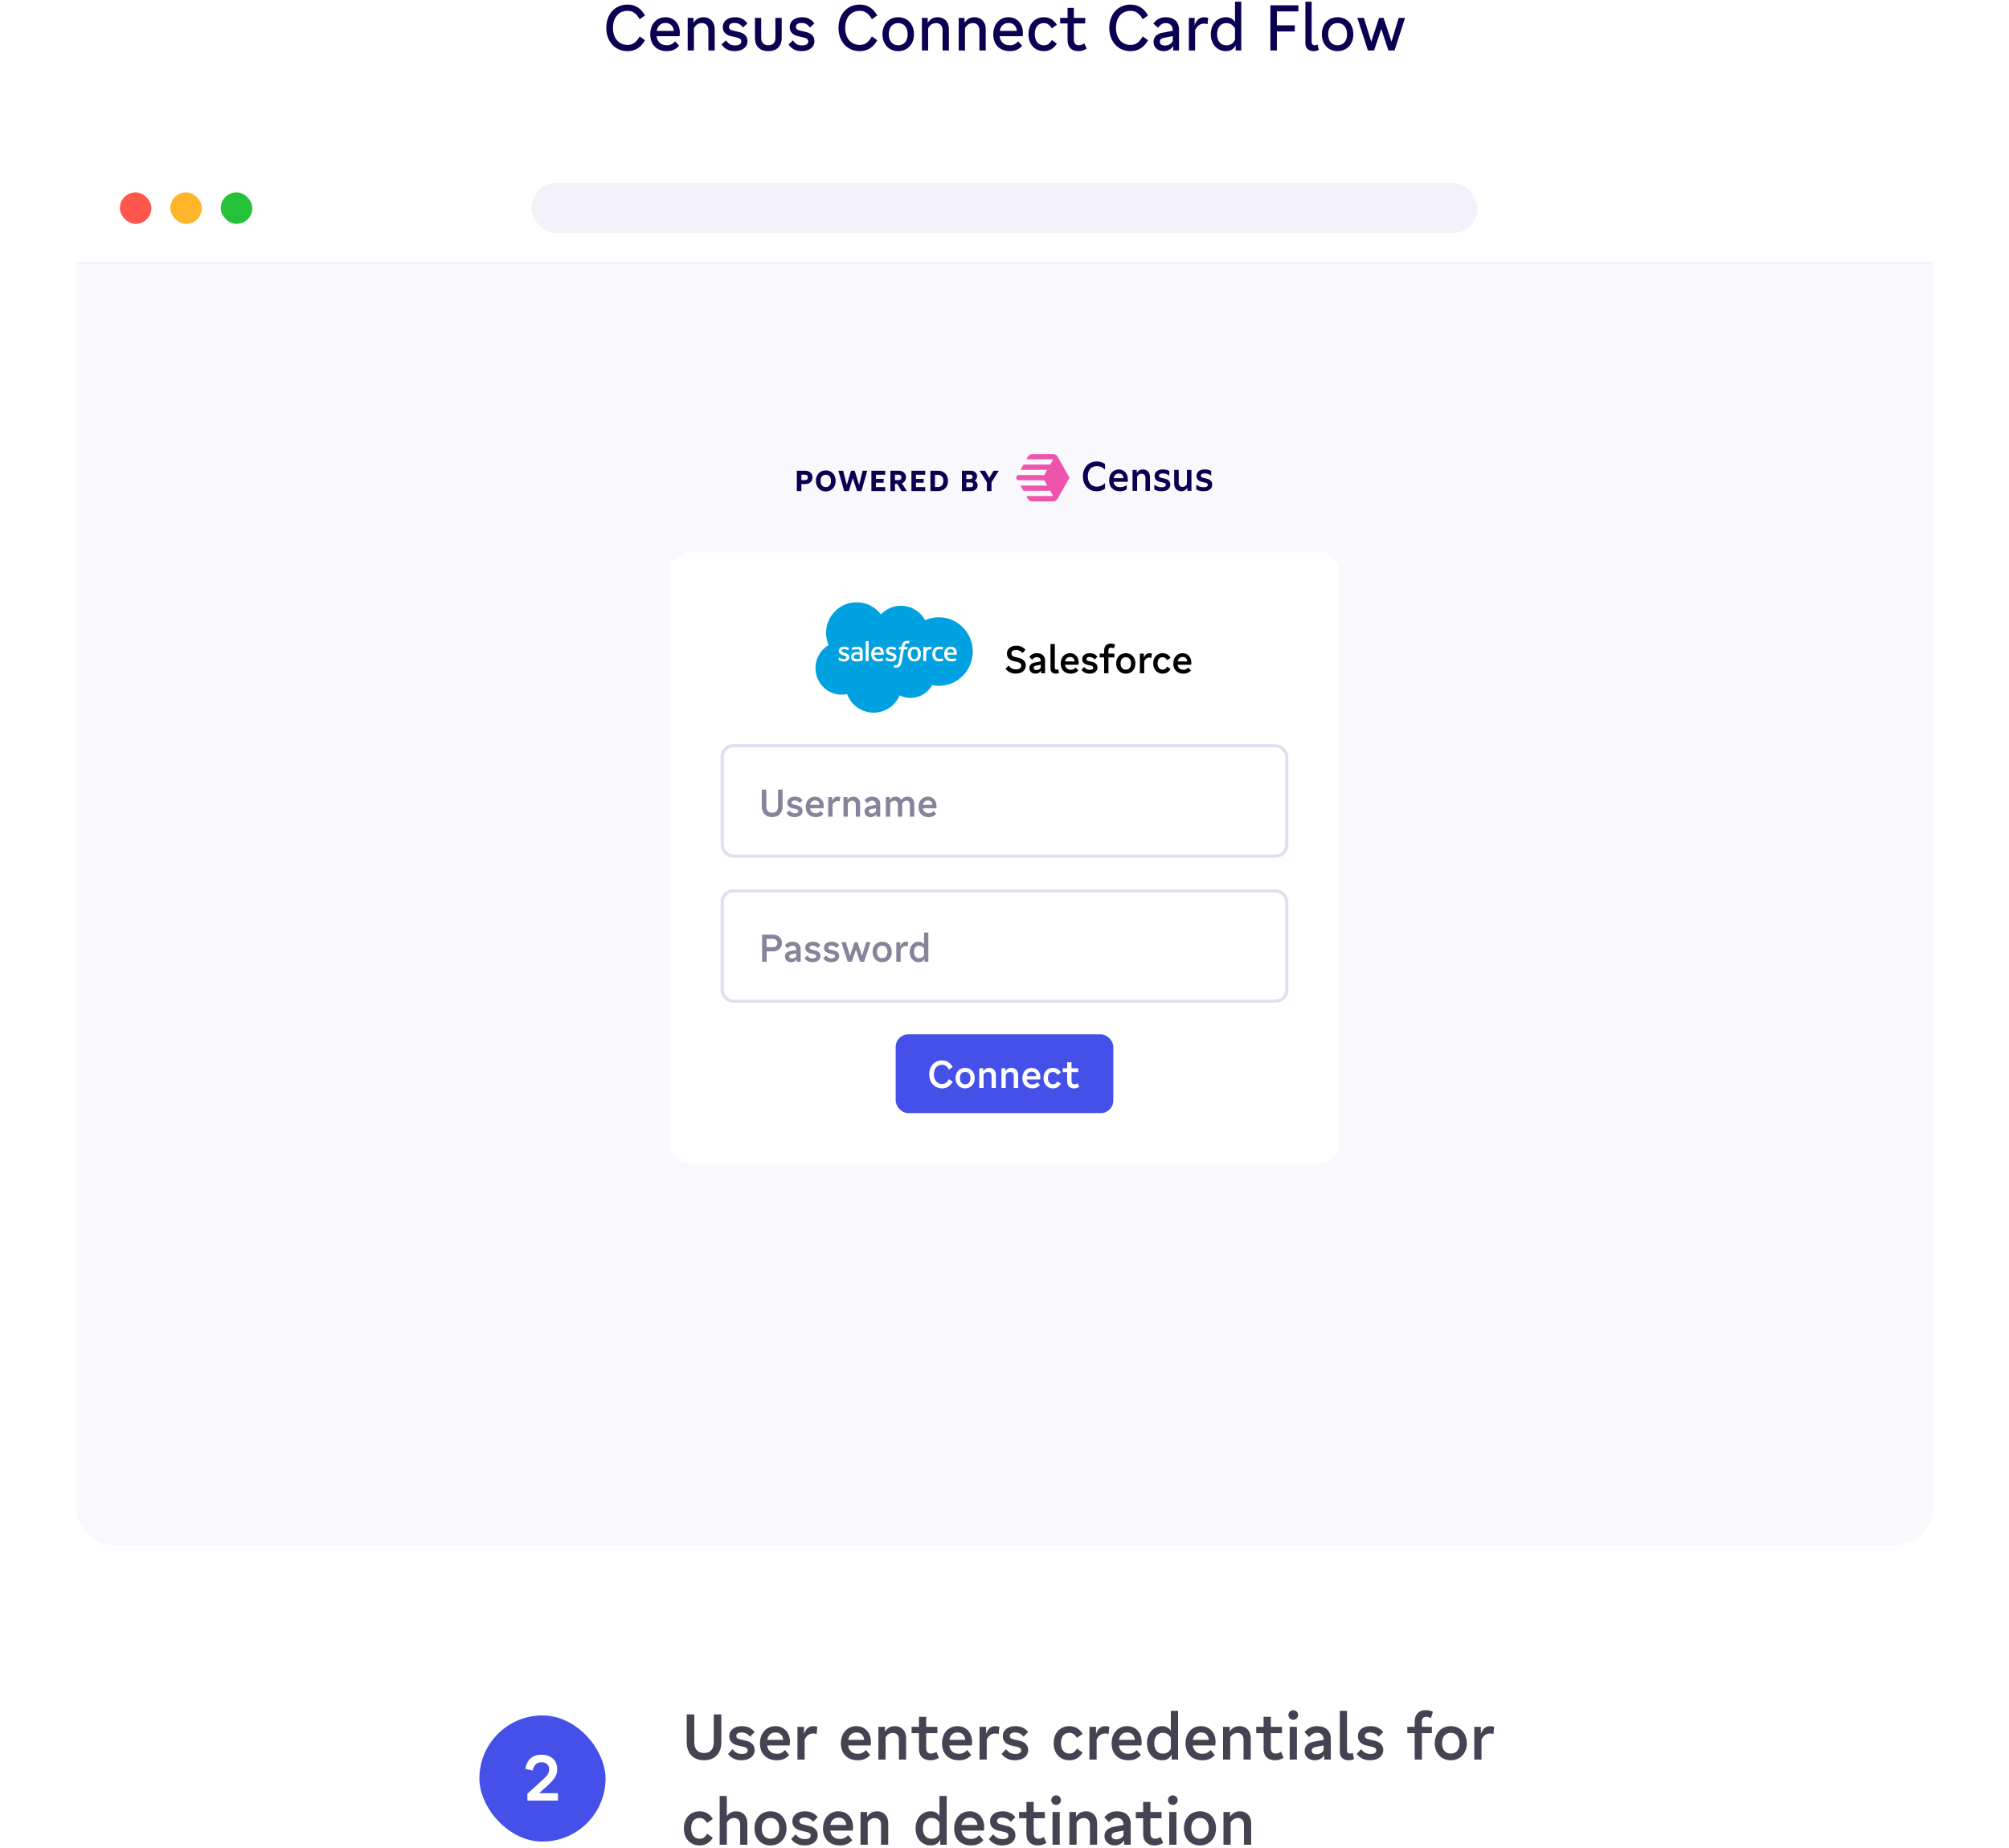 <svg width="637" height="586" viewBox="0 0 637 586" fill="none" xmlns="http://www.w3.org/2000/svg">
<path d="M198.958 16.22C194.998 16.22 192.238 13.18 192.238 8.82C192.238 4.5 194.998 1.46 198.958 1.46C201.378 1.46 203.218 2.58 204.518 4.9L202.838 6.1C201.718 4.18 200.598 3.44 198.958 3.44C196.178 3.44 194.358 5.56 194.358 8.82C194.358 12.1 196.178 14.24 198.958 14.24C200.598 14.24 201.698 13.5 202.838 11.56L204.518 12.76C203.218 15.08 201.378 16.22 198.958 16.22ZM211.457 16.22C208.197 16.22 206.177 14.16 206.177 10.88C206.177 7.68 208.157 5.46 210.997 5.46C213.677 5.46 215.557 7.5 215.557 10.4C215.557 10.84 215.517 11.2 215.457 11.48H208.177C208.417 13.32 209.577 14.36 211.437 14.36C212.497 14.36 213.257 14 214.077 13.1L215.337 14.52C214.237 15.72 213.037 16.22 211.457 16.22ZM208.217 9.8H213.657C213.477 8.22 212.517 7.28 211.037 7.28C209.537 7.28 208.517 8.22 208.217 9.8ZM224.61 9.58C224.61 8.18 223.81 7.32 222.53 7.32C221.45 7.32 220.53 7.94 220.03 8.96V16H218.05V5.68H219.89V7.26C220.57 6.1 221.65 5.46 223.05 5.46C225.19 5.46 226.61 6.96 226.61 9.22V16H224.61V9.58ZM232.909 16.22C231.109 16.22 229.789 15.54 228.789 14.1L230.189 12.8C231.009 13.98 231.789 14.4 233.049 14.4C234.309 14.4 235.049 13.96 235.049 13.14C235.049 12.52 234.609 12.12 233.729 11.92L231.669 11.44C230.069 11.06 229.169 10.04 229.169 8.6C229.169 6.7 230.729 5.46 233.109 5.46C234.789 5.46 235.989 6.08 236.989 7.42L235.589 8.72C234.789 7.68 234.009 7.28 232.909 7.28C231.789 7.28 231.129 7.74 231.129 8.52C231.129 9.1 231.509 9.48 232.309 9.68L234.369 10.16C236.069 10.56 237.009 11.56 237.009 13.04C237.009 14.96 235.389 16.22 232.909 16.22ZM243.615 16.22C240.935 16.22 239.375 14.68 239.375 12V5.68H241.355V12.1C241.355 13.48 242.255 14.36 243.615 14.36C245.015 14.36 245.855 13.5 245.855 12.1V5.68H247.855V12C247.855 14.66 246.295 16.22 243.615 16.22ZM254.14 16.22C252.34 16.22 251.02 15.54 250.02 14.1L251.42 12.8C252.24 13.98 253.02 14.4 254.28 14.4C255.54 14.4 256.28 13.96 256.28 13.14C256.28 12.52 255.84 12.12 254.96 11.92L252.9 11.44C251.3 11.06 250.4 10.04 250.4 8.6C250.4 6.7 251.96 5.46 254.34 5.46C256.02 5.46 257.22 6.08 258.22 7.42L256.82 8.72C256.02 7.68 255.24 7.28 254.14 7.28C253.02 7.28 252.36 7.74 252.36 8.52C252.36 9.1 252.74 9.48 253.54 9.68L255.6 10.16C257.3 10.56 258.24 11.56 258.24 13.04C258.24 14.96 256.62 16.22 254.14 16.22ZM272.59 16.22C268.63 16.22 265.87 13.18 265.87 8.82C265.87 4.5 268.63 1.46 272.59 1.46C275.01 1.46 276.85 2.58 278.15 4.9L276.47 6.1C275.35 4.18 274.23 3.44 272.59 3.44C269.81 3.44 267.99 5.56 267.99 8.82C267.99 12.1 269.81 14.24 272.59 14.24C274.23 14.24 275.33 13.5 276.47 11.56L278.15 12.76C276.85 15.08 275.01 16.22 272.59 16.22ZM284.79 16.22C281.85 16.22 279.81 14.02 279.81 10.86C279.81 7.66 281.85 5.46 284.79 5.46C287.75 5.46 289.79 7.66 289.79 10.86C289.79 14.02 287.73 16.22 284.79 16.22ZM281.81 10.86C281.81 13.02 282.97 14.36 284.79 14.36C286.63 14.36 287.79 13.02 287.79 10.86C287.79 8.68 286.63 7.32 284.79 7.32C282.97 7.32 281.81 8.68 281.81 10.86ZM298.868 9.58C298.868 8.18 298.068 7.32 296.788 7.32C295.708 7.32 294.788 7.94 294.288 8.96V16H292.308V5.68H294.148V7.26C294.828 6.1 295.908 5.46 297.308 5.46C299.448 5.46 300.868 6.96 300.868 9.22V16H298.868V9.58ZM310.547 9.58C310.547 8.18 309.747 7.32 308.467 7.32C307.387 7.32 306.467 7.94 305.967 8.96V16H303.987V5.68H305.827V7.26C306.507 6.1 307.587 5.46 308.987 5.46C311.127 5.46 312.547 6.96 312.547 9.22V16H310.547V9.58ZM320.227 16.22C316.967 16.22 314.947 14.16 314.947 10.88C314.947 7.68 316.927 5.46 319.767 5.46C322.447 5.46 324.327 7.5 324.327 10.4C324.327 10.84 324.287 11.2 324.227 11.48H316.947C317.187 13.32 318.347 14.36 320.207 14.36C321.267 14.36 322.027 14 322.847 13.1L324.107 14.52C323.007 15.72 321.807 16.22 320.227 16.22ZM316.987 9.8H322.427C322.247 8.22 321.287 7.28 319.807 7.28C318.307 7.28 317.287 8.22 316.987 9.8ZM330.979 16.22C328.079 16.22 326.099 14.04 326.099 10.84C326.099 7.64 328.079 5.46 330.979 5.46C332.739 5.46 334.079 6.24 335.099 7.86L333.499 9C332.759 7.8 332.019 7.32 330.979 7.32C329.179 7.32 328.099 8.64 328.099 10.84C328.099 13.02 329.199 14.36 330.999 14.36C332.059 14.36 332.779 13.9 333.499 12.7L335.099 13.82C334.099 15.44 332.739 16.22 330.979 16.22ZM341.905 16.22C339.785 16.22 338.505 14.94 338.505 12.84V7.44H336.145V5.68H338.505V2.5H340.485V5.68H344.085V7.44H340.485V12.62C340.485 13.72 341.045 14.36 342.045 14.36C342.605 14.36 343.185 14.16 343.785 13.74L344.565 15.4C343.765 15.96 342.885 16.22 341.905 16.22ZM358.45 16.22C354.49 16.22 351.73 13.18 351.73 8.82C351.73 4.5 354.49 1.46 358.45 1.46C360.87 1.46 362.71 2.58 364.01 4.9L362.33 6.1C361.21 4.18 360.09 3.44 358.45 3.44C355.67 3.44 353.85 5.56 353.85 8.82C353.85 12.1 355.67 14.24 358.45 14.24C360.09 14.24 361.19 13.5 362.33 11.56L364.01 12.76C362.71 15.08 360.87 16.22 358.45 16.22ZM371.99 14.56C371.39 15.62 370.31 16.22 368.97 16.22C367.07 16.22 365.75 15 365.75 13.28C365.75 11.78 366.75 10.74 368.51 10.4L371.85 9.76V9.6C371.85 8.18 371.01 7.32 369.63 7.32C368.67 7.32 367.93 7.76 367.15 8.8L365.71 7.46C366.79 6.06 367.97 5.46 369.61 5.46C372.25 5.46 373.83 6.94 373.83 9.38V16H371.99V14.56ZM367.75 13.24C367.75 14.02 368.33 14.44 369.39 14.44C370.49 14.44 371.41 13.9 371.85 13V11.46L369.15 11.98C368.19 12.16 367.75 12.56 367.75 13.24ZM376.956 16V5.68H378.776V7.92C379.416 6.24 380.416 5.46 381.836 5.46C382.256 5.46 382.696 5.54 383.096 5.68L382.876 7.66C382.496 7.54 382.136 7.48 381.776 7.48C380.556 7.48 379.536 8.22 378.936 9.6V16H376.956ZM388.732 16.22C385.912 16.22 383.912 13.98 383.912 10.86C383.912 7.72 385.932 5.46 388.712 5.46C390.012 5.46 390.952 5.96 391.592 7.02V0.54H393.572V16H391.792V14.4C391.152 15.62 390.132 16.22 388.732 16.22ZM385.912 10.86C385.912 13.04 387.052 14.38 388.852 14.38C390.072 14.38 391.032 13.76 391.592 12.62V9.04C391.012 7.94 390.052 7.32 388.832 7.32C387.052 7.32 385.912 8.7 385.912 10.86ZM402.805 16V1.68H411.685V3.62H404.865V8.04H410.545V9.98H404.865V16H402.805ZM418.147 15.84C417.647 16.08 417.087 16.22 416.527 16.22C414.947 16.22 413.907 15.26 413.907 13.76V0.54H415.887V13.34C415.887 14 416.247 14.36 416.867 14.36C417.167 14.36 417.447 14.28 417.747 14.1L418.147 15.84ZM424.107 16.22C421.167 16.22 419.127 14.02 419.127 10.86C419.127 7.66 421.167 5.46 424.107 5.46C427.067 5.46 429.107 7.66 429.107 10.86C429.107 14.02 427.047 16.22 424.107 16.22ZM421.127 10.86C421.127 13.02 422.287 14.36 424.107 14.36C425.947 14.36 427.107 13.02 427.107 10.86C427.107 8.68 425.947 7.32 424.107 7.32C422.287 7.32 421.127 8.68 421.127 10.86ZM433.724 16L430.384 5.68H432.444L434.784 13.2L437.264 5.68H438.684L441.204 13.22L443.484 5.68H445.504L442.164 16H440.224L437.964 9.18L435.684 16H433.724Z" fill="#090051"/>
<rect x="152" y="544" width="40" height="40" rx="20" fill="#4450E7"/>
<path d="M167.22 571V568.84L172.16 564.34C173.62 563 174.12 562.14 174.12 561.1C174.12 559.72 173.2 558.84 171.7 558.84C170.2 558.84 169.28 559.7 168.88 561.48L166.56 560.94C167.08 558.02 168.82 556.46 171.66 556.46C174.72 556.46 176.68 558.24 176.68 561.02C176.68 562.78 175.92 564.14 173.66 566.2L170.94 568.66H176.92V571H167.22Z" fill="white"/>
<path d="M223.24 558.22C219.82 558.22 217.74 556.02 217.74 552.46V543.68H220.14V552.46C220.14 554.68 221.24 555.92 223.24 555.92C225.22 555.92 226.32 554.68 226.32 552.46V543.68H228.72V552.46C228.72 556.02 226.64 558.22 223.24 558.22ZM235.079 558.22C233.299 558.22 231.919 557.58 230.839 556.2L232.279 554.7C233.119 555.8 233.999 556.22 235.219 556.22C236.399 556.22 237.059 555.82 237.059 555.08C237.059 554.52 236.679 554.16 235.879 553.98L233.879 553.52C232.179 553.12 231.239 552.08 231.239 550.6C231.239 548.64 232.819 547.4 235.259 547.4C236.959 547.4 238.239 547.98 239.279 549.24L237.819 550.74C237.039 549.8 236.199 549.4 235.099 549.4C234.059 549.4 233.459 549.8 233.459 550.5C233.459 551.04 233.819 551.38 234.539 551.54L236.519 552.02C238.299 552.42 239.279 553.44 239.279 554.96C239.279 556.94 237.619 558.22 235.079 558.22ZM246.321 558.22C243.021 558.22 240.961 556.14 240.961 552.86C240.961 549.62 242.981 547.4 245.861 547.4C248.601 547.4 250.481 549.46 250.481 552.4C250.481 552.86 250.441 553.22 250.381 553.52H243.261C243.501 555.24 244.581 556.18 246.321 556.18C247.341 556.18 248.101 555.84 248.921 554.96L250.241 556.56C249.141 557.74 247.921 558.22 246.321 558.22ZM243.281 551.74H248.341C248.181 550.24 247.301 549.4 245.901 549.4C244.481 549.4 243.561 550.24 243.281 551.74ZM252.853 558V547.62H254.933V549.84C255.573 548.16 256.493 547.4 257.893 547.4C258.313 547.4 258.753 547.46 259.153 547.6L258.913 549.9C258.533 549.78 258.173 549.72 257.813 549.72C256.653 549.72 255.713 550.4 255.133 551.66V558H252.853ZM271.985 558.22C268.685 558.22 266.625 556.14 266.625 552.86C266.625 549.62 268.645 547.4 271.525 547.4C274.265 547.4 276.145 549.46 276.145 552.4C276.145 552.86 276.105 553.22 276.045 553.52H268.925C269.165 555.24 270.245 556.18 271.985 556.18C273.005 556.18 273.765 555.84 274.585 554.96L275.905 556.56C274.805 557.74 273.585 558.22 271.985 558.22ZM268.945 551.74H274.005C273.845 550.24 272.965 549.4 271.565 549.4C270.145 549.4 269.225 550.24 268.945 551.74ZM285.017 551.62C285.017 550.32 284.277 549.54 283.077 549.54C282.117 549.54 281.257 550.08 280.797 550.98V558H278.517V547.62H280.617V549.14C281.297 548.02 282.397 547.4 283.757 547.4C285.877 547.4 287.297 548.9 287.297 551.18V558H285.017V551.62ZM294.995 558.22C292.735 558.22 291.375 556.88 291.375 554.68V549.62H289.035V547.62H291.375V544.44H293.675V547.62H297.215V549.62H293.675V554.42C293.675 555.5 294.215 556.1 295.195 556.1C295.735 556.1 296.315 555.92 296.895 555.52L297.715 557.42C296.895 557.96 295.975 558.22 294.995 558.22ZM304.055 558.22C300.755 558.22 298.695 556.14 298.695 552.86C298.695 549.62 300.715 547.4 303.595 547.4C306.335 547.4 308.215 549.46 308.215 552.4C308.215 552.86 308.175 553.22 308.115 553.52H300.995C301.235 555.24 302.315 556.18 304.055 556.18C305.075 556.18 305.835 555.84 306.655 554.96L307.975 556.56C306.875 557.74 305.655 558.22 304.055 558.22ZM301.015 551.74H306.075C305.915 550.24 305.035 549.4 303.635 549.4C302.215 549.4 301.295 550.24 301.015 551.74ZM310.587 558V547.62H312.667V549.84C313.307 548.16 314.227 547.4 315.627 547.4C316.047 547.4 316.487 547.46 316.887 547.6L316.647 549.9C316.267 549.78 315.907 549.72 315.547 549.72C314.387 549.72 313.447 550.4 312.867 551.66V558H310.587ZM321.798 558.22C320.018 558.22 318.638 557.58 317.558 556.2L318.998 554.7C319.838 555.8 320.718 556.22 321.938 556.22C323.118 556.22 323.778 555.82 323.778 555.08C323.778 554.52 323.398 554.16 322.598 553.98L320.598 553.52C318.898 553.12 317.958 552.08 317.958 550.6C317.958 548.64 319.538 547.4 321.978 547.4C323.678 547.4 324.958 547.98 325.998 549.24L324.538 550.74C323.758 549.8 322.918 549.4 321.818 549.4C320.778 549.4 320.178 549.8 320.178 550.5C320.178 551.04 320.538 551.38 321.258 551.54L323.238 552.02C325.018 552.42 325.998 553.44 325.998 554.96C325.998 556.94 324.338 558.22 321.798 558.22ZM339.066 558.22C336.106 558.22 334.086 556.04 334.086 552.8C334.086 549.58 336.106 547.4 339.066 547.4C340.866 547.4 342.246 548.18 343.266 549.84L341.446 551.12C340.746 549.96 340.046 549.52 339.066 549.52C337.366 549.52 336.406 550.72 336.406 552.8C336.406 554.88 337.386 556.1 339.086 556.1C340.066 556.1 340.746 555.68 341.466 554.5L343.266 555.78C342.246 557.44 340.866 558.22 339.066 558.22ZM345.431 558V547.62H347.511V549.84C348.151 548.16 349.071 547.4 350.471 547.4C350.891 547.4 351.331 547.46 351.731 547.6L351.491 549.9C351.111 549.78 350.751 549.72 350.391 549.72C349.231 549.72 348.291 550.4 347.711 551.66V558H345.431ZM357.825 558.22C354.525 558.22 352.465 556.14 352.465 552.86C352.465 549.62 354.485 547.4 357.365 547.4C360.105 547.4 361.985 549.46 361.985 552.4C361.985 552.86 361.945 553.22 361.885 553.52H354.765C355.005 555.24 356.085 556.18 357.825 556.18C358.845 556.18 359.605 555.84 360.425 554.96L361.745 556.56C360.645 557.74 359.425 558.22 357.825 558.22ZM354.785 551.74H359.845C359.685 550.24 358.805 549.4 357.405 549.4C355.985 549.4 355.065 550.24 354.785 551.74ZM368.476 558.22C365.636 558.22 363.676 556 363.676 552.84C363.676 549.64 365.656 547.4 368.436 547.4C369.676 547.4 370.596 547.86 371.236 548.86V542.54H373.536V558H371.496V556.44C370.856 557.64 369.876 558.22 368.476 558.22ZM365.976 552.82C365.976 554.88 367.016 556.12 368.716 556.12C369.836 556.12 370.716 555.56 371.236 554.56V551.04C370.696 550.04 369.796 549.5 368.696 549.5C367.016 549.5 365.976 550.78 365.976 552.82ZM381.263 558.22C377.963 558.22 375.903 556.14 375.903 552.86C375.903 549.62 377.923 547.4 380.803 547.4C383.543 547.4 385.423 549.46 385.423 552.4C385.423 552.86 385.383 553.22 385.323 553.52H378.203C378.443 555.24 379.523 556.18 381.263 556.18C382.283 556.18 383.043 555.84 383.863 554.96L385.183 556.56C384.083 557.74 382.863 558.22 381.263 558.22ZM378.223 551.74H383.283C383.123 550.24 382.243 549.4 380.843 549.4C379.423 549.4 378.503 550.24 378.223 551.74ZM394.294 551.62C394.294 550.32 393.554 549.54 392.354 549.54C391.394 549.54 390.534 550.08 390.074 550.98V558H387.794V547.62H389.894V549.14C390.574 548.02 391.674 547.4 393.034 547.4C395.154 547.4 396.574 548.9 396.574 551.18V558H394.294V551.62ZM404.273 558.22C402.013 558.22 400.653 556.88 400.653 554.68V549.62H398.313V547.62H400.653V544.44H402.953V547.62H406.493V549.62H402.953V554.42C402.953 555.5 403.493 556.1 404.473 556.1C405.013 556.1 405.593 555.92 406.173 555.52L406.993 557.42C406.173 557.96 405.253 558.22 404.273 558.22ZM408.927 558V547.62H411.207V558H408.927ZM408.527 543.86C408.527 543.02 409.187 542.34 410.067 542.34C410.907 542.34 411.587 543.02 411.587 543.86C411.587 544.72 410.907 545.38 410.067 545.38C409.187 545.38 408.527 544.72 408.527 543.86ZM419.878 556.56C419.298 557.62 418.238 558.22 416.898 558.22C414.998 558.22 413.658 557 413.658 555.26C413.658 553.74 414.678 552.7 416.458 552.34L419.678 551.74V551.6C419.678 550.28 418.898 549.5 417.578 549.5C416.658 549.5 415.918 549.9 415.078 550.86L413.618 549.3C414.758 547.96 415.978 547.4 417.618 547.4C420.358 547.4 421.958 548.88 421.958 551.38V558H419.878V556.56ZM415.918 555.18C415.918 555.9 416.458 556.3 417.438 556.3C418.438 556.3 419.258 555.84 419.678 555.04V553.52L417.218 554C416.338 554.16 415.918 554.54 415.918 555.18ZM429.323 557.84C428.803 558.1 428.223 558.22 427.623 558.22C425.923 558.22 424.823 557.22 424.823 555.62V542.54H427.103V555.1C427.103 555.76 427.443 556.1 428.063 556.1C428.343 556.1 428.603 556.02 428.903 555.86L429.323 557.84ZM434.395 558.22C432.615 558.22 431.235 557.58 430.155 556.2L431.595 554.7C432.435 555.8 433.315 556.22 434.535 556.22C435.715 556.22 436.375 555.82 436.375 555.08C436.375 554.52 435.995 554.16 435.195 553.98L433.195 553.52C431.495 553.12 430.555 552.08 430.555 550.6C430.555 548.64 432.135 547.4 434.575 547.4C436.275 547.4 437.555 547.98 438.595 549.24L437.135 550.74C436.355 549.8 435.515 549.4 434.415 549.4C433.375 549.4 432.775 549.8 432.775 550.5C432.775 551.04 433.135 551.38 433.855 551.54L435.835 552.02C437.615 552.42 438.595 553.44 438.595 554.96C438.595 556.94 436.935 558.22 434.395 558.22ZM448.564 545.98C448.564 543.68 449.864 542.32 452.064 542.32C452.904 542.32 453.684 542.5 454.344 542.86L453.704 544.88C453.224 544.58 452.764 544.44 452.264 544.44C451.324 544.44 450.824 544.98 450.824 546.02V547.62H454.004V549.62H450.844V558H448.564V549.62H446.224V547.62H448.564V545.98ZM460.006 558.22C457.006 558.22 454.926 556 454.926 552.82C454.926 549.62 457.006 547.4 460.006 547.4C463.006 547.4 465.086 549.62 465.086 552.82C465.086 556 462.986 558.22 460.006 558.22ZM457.246 552.82C457.246 554.86 458.286 556.1 460.006 556.1C461.726 556.1 462.786 554.86 462.786 552.82C462.786 550.76 461.726 549.52 460.006 549.52C458.286 549.52 457.246 550.76 457.246 552.82ZM467.462 558V547.62H469.542V549.84C470.182 548.16 471.102 547.4 472.502 547.4C472.922 547.4 473.362 547.46 473.762 547.6L473.522 549.9C473.142 549.78 472.782 549.72 472.422 549.72C471.262 549.72 470.322 550.4 469.742 551.66V558H467.462ZM221.82 585.22C218.86 585.22 216.84 583.04 216.84 579.8C216.84 576.58 218.86 574.4 221.82 574.4C223.62 574.4 225 575.18 226.02 576.84L224.2 578.12C223.5 576.96 222.8 576.52 221.82 576.52C220.12 576.52 219.16 577.72 219.16 579.8C219.16 581.88 220.14 583.1 221.84 583.1C222.82 583.1 223.5 582.68 224.22 581.5L226.02 582.78C225 584.44 223.62 585.22 221.82 585.22ZM234.685 578.62C234.685 577.32 233.945 576.54 232.745 576.54C231.765 576.54 230.905 577.1 230.465 578V585H228.185V569.54H230.465V575.88C231.145 574.92 232.185 574.4 233.425 574.4C235.565 574.4 236.965 575.9 236.965 578.18V585H234.685V578.62ZM244.303 585.22C241.303 585.22 239.223 583 239.223 579.82C239.223 576.62 241.303 574.4 244.303 574.4C247.303 574.4 249.383 576.62 249.383 579.82C249.383 583 247.283 585.22 244.303 585.22ZM241.543 579.82C241.543 581.86 242.583 583.1 244.303 583.1C246.023 583.1 247.083 581.86 247.083 579.82C247.083 577.76 246.023 576.52 244.303 576.52C242.583 576.52 241.543 577.76 241.543 579.82ZM255.079 585.22C253.299 585.22 251.919 584.58 250.839 583.2L252.279 581.7C253.119 582.8 253.999 583.22 255.219 583.22C256.399 583.22 257.059 582.82 257.059 582.08C257.059 581.52 256.679 581.16 255.879 580.98L253.879 580.52C252.179 580.12 251.239 579.08 251.239 577.6C251.239 575.64 252.819 574.4 255.259 574.4C256.959 574.4 258.239 574.98 259.279 576.24L257.819 577.74C257.039 576.8 256.199 576.4 255.099 576.4C254.059 576.4 253.459 576.8 253.459 577.5C253.459 578.04 253.819 578.38 254.539 578.54L256.519 579.02C258.299 579.42 259.279 580.44 259.279 581.96C259.279 583.94 257.619 585.22 255.079 585.22ZM266.321 585.22C263.021 585.22 260.961 583.14 260.961 579.86C260.961 576.62 262.981 574.4 265.861 574.4C268.601 574.4 270.481 576.46 270.481 579.4C270.481 579.86 270.441 580.22 270.381 580.52H263.261C263.501 582.24 264.581 583.18 266.321 583.18C267.341 583.18 268.101 582.84 268.921 581.96L270.241 583.56C269.141 584.74 267.921 585.22 266.321 585.22ZM263.281 578.74H268.341C268.181 577.24 267.301 576.4 265.901 576.4C264.481 576.4 263.561 577.24 263.281 578.74ZM279.353 578.62C279.353 577.32 278.613 576.54 277.413 576.54C276.452 576.54 275.593 577.08 275.133 577.98V585H272.853V574.62H274.953V576.14C275.633 575.02 276.733 574.4 278.093 574.4C280.213 574.4 281.633 575.9 281.633 578.18V585H279.353V578.62ZM295.117 585.22C292.277 585.22 290.317 583 290.317 579.84C290.317 576.64 292.297 574.4 295.077 574.4C296.317 574.4 297.237 574.86 297.877 575.86V569.54H300.177V585H298.137V583.44C297.497 584.64 296.517 585.22 295.117 585.22ZM292.617 579.82C292.617 581.88 293.657 583.12 295.357 583.12C296.477 583.12 297.357 582.56 297.877 581.56V578.04C297.337 577.04 296.437 576.5 295.337 576.5C293.657 576.5 292.617 577.78 292.617 579.82ZM307.903 585.22C304.603 585.22 302.543 583.14 302.543 579.86C302.543 576.62 304.563 574.4 307.443 574.4C310.183 574.4 312.063 576.46 312.063 579.4C312.063 579.86 312.023 580.22 311.963 580.52H304.843C305.083 582.24 306.163 583.18 307.903 583.18C308.923 583.18 309.683 582.84 310.503 581.96L311.823 583.56C310.723 584.74 309.503 585.22 307.903 585.22ZM304.863 578.74H309.923C309.763 577.24 308.883 576.4 307.483 576.4C306.063 576.4 305.143 577.24 304.863 578.74ZM317.755 585.22C315.975 585.22 314.595 584.58 313.515 583.2L314.955 581.7C315.795 582.8 316.675 583.22 317.895 583.22C319.075 583.22 319.735 582.82 319.735 582.08C319.735 581.52 319.355 581.16 318.555 580.98L316.555 580.52C314.855 580.12 313.915 579.08 313.915 577.6C313.915 575.64 315.495 574.4 317.935 574.4C319.635 574.4 320.915 574.98 321.955 576.24L320.495 577.74C319.715 576.8 318.875 576.4 317.775 576.4C316.735 576.4 316.135 576.8 316.135 577.5C316.135 578.04 316.495 578.38 317.215 578.54L319.195 579.02C320.975 579.42 321.955 580.44 321.955 581.96C321.955 583.94 320.295 585.22 317.755 585.22ZM329.077 585.22C326.817 585.22 325.457 583.88 325.457 581.68V576.62H323.117V574.62H325.457V571.44H327.757V574.62H331.297V576.62H327.757V581.42C327.757 582.5 328.297 583.1 329.277 583.1C329.817 583.1 330.397 582.92 330.977 582.52L331.797 584.42C330.977 584.96 330.057 585.22 329.077 585.22ZM333.731 585V574.62H336.011V585H333.731ZM333.331 570.86C333.331 570.02 333.991 569.34 334.871 569.34C335.711 569.34 336.391 570.02 336.391 570.86C336.391 571.72 335.711 572.38 334.871 572.38C333.991 572.38 333.331 571.72 333.331 570.86ZM345.583 578.62C345.583 577.32 344.843 576.54 343.643 576.54C342.683 576.54 341.823 577.08 341.363 577.98V585H339.083V574.62H341.183V576.14C341.863 575.02 342.963 574.4 344.323 574.4C346.443 574.4 347.863 575.9 347.863 578.18V585H345.583V578.62ZM356.421 583.56C355.841 584.62 354.781 585.22 353.441 585.22C351.541 585.22 350.201 584 350.201 582.26C350.201 580.74 351.221 579.7 353.001 579.34L356.221 578.74V578.6C356.221 577.28 355.441 576.5 354.121 576.5C353.201 576.5 352.461 576.9 351.621 577.86L350.161 576.3C351.301 574.96 352.521 574.4 354.161 574.4C356.901 574.4 358.501 575.88 358.501 578.38V585H356.421V583.56ZM352.461 582.18C352.461 582.9 353.001 583.3 353.981 583.3C354.981 583.3 355.801 582.84 356.221 582.04V580.52L353.761 581C352.881 581.16 352.461 581.54 352.461 582.18ZM366.089 585.22C363.829 585.22 362.469 583.88 362.469 581.68V576.62H360.129V574.62H362.469V571.44H364.769V574.62H368.309V576.62H364.769V581.42C364.769 582.5 365.309 583.1 366.289 583.1C366.829 583.1 367.409 582.92 367.989 582.52L368.809 584.42C367.989 584.96 367.069 585.22 366.089 585.22ZM370.743 585V574.62H373.023V585H370.743ZM370.343 570.86C370.343 570.02 371.003 569.34 371.883 569.34C372.723 569.34 373.403 570.02 373.403 570.86C373.403 571.72 372.723 572.38 371.883 572.38C371.003 572.38 370.343 571.72 370.343 570.86ZM380.475 585.22C377.475 585.22 375.395 583 375.395 579.82C375.395 576.62 377.475 574.4 380.475 574.4C383.475 574.4 385.555 576.62 385.555 579.82C385.555 583 383.455 585.22 380.475 585.22ZM377.715 579.82C377.715 581.86 378.755 583.1 380.475 583.1C382.195 583.1 383.255 581.86 383.255 579.82C383.255 577.76 382.195 576.52 380.475 576.52C378.755 576.52 377.715 577.76 377.715 579.82ZM394.431 578.62C394.431 577.32 393.691 576.54 392.491 576.54C391.531 576.54 390.671 577.08 390.211 577.98V585H387.931V574.62H390.031V576.14C390.711 575.02 391.811 574.4 393.171 574.4C395.291 574.4 396.711 575.9 396.711 578.18V585H394.431V578.62Z" fill="#444351"/>
<g filter="url(#filter0_d_170_952)">
<g clip-path="url(#clip0_170_952)">
<mask id="path-6-inside-1_170_952" fill="white">
<path d="M24 40H613V76H24V40Z"/>
</mask>
<path d="M24 40H613V76H24V40Z" fill="white"/>
<path d="M613 75H24V77H613V75Z" fill="#F3F2FB" mask="url(#path-6-inside-1_170_952)"/>
<rect x="168.5" y="50" width="300" height="16" rx="8" fill="#F3F2FB"/>
<rect x="38" y="53" width="10" height="10" rx="5" fill="#FE554D"/>
<rect x="54" y="53" width="10" height="10" rx="5" fill="#FFB52A"/>
<rect x="70" y="53" width="10" height="10" rx="5" fill="#25C138"/>
<rect width="589" height="406" transform="translate(24 76)" fill="#F9F8FD"/>
<g clip-path="url(#clip1_170_952)">
<path d="M343.363 143.065C343.363 140.269 345.159 138.332 347.739 138.332C348.74 138.332 349.649 138.61 350.377 139.167V140.919C349.604 140.176 348.728 139.805 347.785 139.805C346.034 139.805 344.909 141.058 344.909 143.065C344.909 145.037 346.034 146.325 347.785 146.325C348.728 146.325 349.592 145.954 350.377 145.211V146.963C349.649 147.52 348.74 147.798 347.739 147.798C345.159 147.798 343.363 145.861 343.363 143.065Z" fill="#090051"/>
<path d="M357.595 144.782H353.082C353.219 145.919 353.912 146.476 355.128 146.476C355.936 146.476 356.675 146.255 357.254 145.849V147.207C356.663 147.589 355.902 147.798 355.083 147.798C352.98 147.798 351.673 146.476 351.673 144.364C351.673 142.288 352.923 140.861 354.753 140.861C356.459 140.861 357.607 142.183 357.607 144.19V144.782H357.595ZM353.116 143.645H356.243C356.14 142.659 355.629 142.149 354.765 142.149C353.878 142.137 353.287 142.682 353.116 143.645Z" fill="#090051"/>
<path d="M364.621 143.285V147.659H363.188V143.564C363.188 142.729 362.722 142.23 361.983 142.23C361.37 142.23 360.813 142.589 360.54 143.169V147.659H359.107V141H360.437V141.963C360.869 141.255 361.551 140.861 362.393 140.861C363.745 140.861 364.621 141.824 364.621 143.285Z" fill="#090051"/>
<path d="M366.008 147.207V145.722C366.678 146.255 367.463 146.51 368.384 146.51C369.248 146.51 369.657 146.278 369.657 145.791C369.657 145.408 369.429 145.176 368.918 145.06L367.69 144.782C366.644 144.538 366.087 143.889 366.087 142.914C366.087 141.65 367.088 140.861 368.725 140.861C369.532 140.861 370.237 141.035 370.748 141.36V142.845C370.18 142.369 369.498 142.125 368.702 142.125C367.895 142.125 367.474 142.381 367.474 142.856C367.474 143.204 367.702 143.425 368.156 143.517L369.384 143.807C370.487 144.074 371.066 144.701 371.066 145.675C371.066 146.986 370.021 147.775 368.327 147.775C367.429 147.798 366.644 147.589 366.008 147.207Z" fill="#090051"/>
<path d="M376.341 141H377.774V147.647H376.478V146.65C376.046 147.381 375.375 147.787 374.522 147.787C373.204 147.787 372.306 146.812 372.306 145.374V141H373.738V145.084C373.738 145.907 374.215 146.418 374.943 146.418C375.557 146.418 376.091 146.058 376.353 145.455V141H376.341Z" fill="#090051"/>
<path d="M379.308 147.207V145.722C379.979 146.255 380.763 146.51 381.684 146.51C382.548 146.51 382.957 146.278 382.957 145.791C382.957 145.408 382.73 145.176 382.218 145.06L380.991 144.782C379.945 144.538 379.388 143.889 379.388 142.914C379.388 141.65 380.388 140.861 382.025 140.861C382.832 140.861 383.537 141.035 384.049 141.36V142.845C383.48 142.369 382.798 142.125 382.002 142.125C381.195 142.125 380.775 142.381 380.775 142.856C380.775 143.204 381.002 143.425 381.457 143.517L382.685 143.807C383.787 144.074 384.367 144.701 384.367 145.675C384.367 146.986 383.321 147.775 381.627 147.775C380.718 147.798 379.945 147.589 379.308 147.207Z" fill="#090051"/>
<path d="M339.111 143.506L335.325 136.812C335.041 136.313 334.518 136 333.95 136H327.3C326.731 136 326.208 136.313 325.924 136.812L325.447 137.659H333.938L332.995 139.318H324.503L323.559 140.988H332.051L331.108 142.647H322.616L322.138 143.506L322.605 144.318H331.096L332.029 145.977H323.537L324.48 147.636H332.972L333.916 149.295H325.424L325.924 150.176C326.208 150.675 326.731 150.988 327.3 150.988H333.95C334.518 150.988 335.041 150.675 335.325 150.176L339.111 143.506Z" fill="#EF54AC"/>
</g>
<path d="M252.656 147.738V141.273H255.346C256.683 141.273 257.613 142.14 257.613 143.413C257.613 144.668 256.692 145.508 255.346 145.508H254.1V147.738H252.656ZM254.1 144.253H255.193C255.816 144.253 256.15 143.955 256.15 143.395C256.15 142.835 255.807 142.528 255.193 142.528H254.1V144.253Z" fill="#090051"/>
<path d="M261.831 147.846C259.998 147.846 258.698 146.465 258.698 144.506C258.698 142.546 259.998 141.165 261.831 141.165C263.664 141.165 264.964 142.546 264.964 144.506C264.964 146.465 263.664 147.846 261.831 147.846ZM260.17 144.506C260.17 145.706 260.811 146.465 261.831 146.465C262.86 146.465 263.492 145.706 263.492 144.506C263.492 143.296 262.86 142.546 261.831 142.546C260.811 142.546 260.17 143.296 260.17 144.506Z" fill="#090051"/>
<path d="M267.678 147.738L265.827 141.273H267.335L268.49 145.797L269.845 141.273H270.991L272.4 145.779L273.519 141.273H274.982L273.14 147.738H271.741L270.413 143.585L269.14 147.738H267.678Z" fill="#090051"/>
<path d="M280.67 141.273V142.546H277.745V143.855H280.174V145.074H277.745V146.465H280.67V147.738H276.3V141.273H280.67Z" fill="#090051"/>
<path d="M282.324 147.738V141.273H285.015C286.315 141.273 287.281 142.149 287.281 143.341C287.281 144.226 286.748 144.948 285.963 145.264L287.561 147.738H285.882L284.491 145.435H283.769V147.738H282.324ZM283.769 144.253H284.852C285.484 144.253 285.818 143.955 285.818 143.395C285.818 142.835 285.484 142.528 284.861 142.528H283.769V144.253Z" fill="#090051"/>
<path d="M293.362 141.273V142.546H290.437V143.855H292.865V145.074H290.437V146.465H293.362V147.738H288.992V141.273H293.362Z" fill="#090051"/>
<path d="M295.016 147.738V141.273H297.463C299.332 141.273 300.587 142.573 300.587 144.506C300.587 146.429 299.323 147.738 297.463 147.738H295.016ZM296.461 146.438H297.391C298.465 146.438 299.115 145.706 299.115 144.506C299.115 143.305 298.465 142.573 297.391 142.573H296.461V146.438Z" fill="#090051"/>
<path d="M305.001 147.738V141.273H307.8C308.946 141.273 309.813 142.023 309.813 143.034C309.813 143.603 309.533 144.081 309.055 144.415C309.642 144.731 309.976 145.237 309.976 145.887C309.976 146.943 309.109 147.738 307.944 147.738H305.001ZM306.4 146.501H307.791C308.26 146.501 308.558 146.212 308.558 145.761C308.558 145.273 308.278 144.993 307.791 144.993H306.4V146.501ZM306.4 143.91H307.628C308.116 143.91 308.387 143.675 308.387 143.241C308.387 142.781 308.107 142.51 307.628 142.51H306.4V143.91Z" fill="#090051"/>
<path d="M312.923 147.738V144.966L310.612 141.273H312.327L313.663 143.557L315.036 141.273H316.679L314.377 144.966V147.738H312.923Z" fill="#090051"/>
<g filter="url(#filter1_d_170_952)">
<rect x="212.5" y="163" width="212" height="194" rx="6" fill="white" shape-rendering="crispEdges"/>
<path fill-rule="evenodd" clip-rule="evenodd" d="M279.316 182.817C280.267 181.817 281.44 181.056 282.741 180.596C284.041 180.137 285.431 179.992 286.797 180.173C288.164 180.354 289.469 180.855 290.605 181.637C291.742 182.419 292.678 183.459 293.337 184.672C294.704 184.059 296.184 183.743 297.681 183.743C303.618 183.743 308.44 188.612 308.44 194.616C308.44 200.621 303.618 205.491 297.681 205.491C296.967 205.491 296.256 205.42 295.556 205.28C294.577 207.038 292.965 208.353 291.049 208.957C289.133 209.561 287.059 209.407 285.253 208.527C284.552 210.184 283.369 211.592 281.86 212.567C280.35 213.543 278.582 214.041 276.787 213.997C274.991 213.954 273.249 213.37 271.789 212.323C270.328 211.275 269.215 209.812 268.594 208.122C268.031 208.241 267.457 208.3 266.881 208.298C262.281 208.302 258.56 204.519 258.56 199.87C258.559 198.394 258.942 196.943 259.672 195.661C260.401 194.379 261.453 193.31 262.722 192.56C261.782 190.384 261.671 187.939 262.407 185.686C263.143 183.433 264.677 181.527 266.719 180.33C268.761 179.132 271.169 178.725 273.49 179.184C275.811 179.644 277.884 180.939 279.318 182.825" fill="#00A1E0"/>
<path fill-rule="evenodd" clip-rule="evenodd" d="M265.826 197.142C265.795 197.225 265.837 197.242 265.848 197.257C265.939 197.321 266.034 197.38 266.132 197.432C266.591 197.676 267.105 197.797 267.624 197.784C268.645 197.784 269.282 197.239 269.282 196.361V196.344C269.282 195.533 268.563 195.237 267.892 195.025L267.804 194.996C267.297 194.831 266.858 194.689 266.858 194.355V194.337C266.858 194.05 267.116 193.839 267.511 193.839C267.965 193.848 268.41 193.962 268.812 194.172C268.812 194.172 268.91 194.237 268.947 194.14L269.156 193.577C269.163 193.555 269.161 193.531 269.152 193.51C269.143 193.489 269.126 193.472 269.105 193.463C268.66 193.202 268.154 193.066 267.639 193.067H267.538C266.6 193.067 265.946 193.633 265.946 194.446V194.464C265.946 195.318 266.669 195.598 267.35 195.791L267.459 195.825C267.95 195.976 268.375 196.108 268.375 196.453V196.47C268.375 196.789 268.098 197.024 267.655 197.024C267.188 197.029 266.73 196.897 266.337 196.644C266.265 196.602 266.223 196.572 266.162 196.539C266.1 196.506 266.058 196.488 266.027 196.585L265.825 197.148L265.826 197.142ZM280.799 197.148C280.767 197.228 280.811 197.246 280.822 197.26C280.913 197.325 281.008 197.383 281.106 197.436C281.565 197.679 282.079 197.8 282.598 197.788C283.619 197.788 284.257 197.241 284.257 196.363V196.345C284.257 195.535 283.539 195.239 282.867 195.028L282.779 194.998C282.272 194.835 281.833 194.69 281.833 194.356V194.339C281.833 194.052 282.089 193.841 282.486 193.841C282.938 193.851 283.382 193.965 283.784 194.173C283.784 194.173 283.884 194.238 283.921 194.142C283.941 194.091 284.111 193.632 284.128 193.581C284.135 193.559 284.134 193.535 284.125 193.513C284.116 193.492 284.1 193.475 284.079 193.465C283.633 193.199 283.124 193.059 282.605 193.058H282.503C281.566 193.058 280.911 193.625 280.911 194.437V194.455C280.911 195.311 281.634 195.589 282.315 195.783L282.424 195.816C282.917 195.967 283.34 196.099 283.34 196.444V196.462C283.34 196.78 283.063 197.017 282.621 197.017C282.154 197.021 281.696 196.888 281.303 196.636C281.231 196.593 281.189 196.565 281.127 196.53C281.116 196.522 281.103 196.517 281.089 196.515C281.075 196.513 281.061 196.514 281.048 196.518C281.035 196.523 281.023 196.53 281.013 196.54C281.003 196.55 280.996 196.563 280.992 196.576L280.79 197.139L280.799 197.148ZM291.029 195.42C291.052 195.827 290.957 196.231 290.757 196.585C290.667 196.72 290.543 196.83 290.396 196.901C290.25 196.973 290.088 197.005 289.925 196.993C289.765 197.006 289.603 196.976 289.458 196.906C289.313 196.836 289.189 196.728 289.099 196.593C288.9 196.239 288.806 195.835 288.828 195.429C288.804 195.022 288.898 194.617 289.099 194.263C289.189 194.128 289.313 194.02 289.458 193.95C289.604 193.879 289.766 193.849 289.927 193.862C290.089 193.85 290.251 193.88 290.397 193.951C290.543 194.021 290.668 194.129 290.759 194.263C290.959 194.615 291.053 195.018 291.029 195.422V195.42ZM291.884 194.502C291.807 194.23 291.675 193.977 291.496 193.758C291.316 193.542 291.09 193.369 290.835 193.252C290.544 193.131 290.232 193.069 289.918 193.069C289.603 193.069 289.291 193.131 289 193.252C288.748 193.368 288.524 193.538 288.346 193.751C288.167 193.97 288.034 194.223 287.956 194.495C287.79 195.098 287.79 195.734 287.956 196.337C288.034 196.608 288.166 196.861 288.346 197.079C288.523 197.292 288.747 197.462 289 197.575C289.587 197.816 290.246 197.816 290.833 197.575C291.086 197.462 291.311 197.292 291.489 197.079C291.667 196.86 291.799 196.608 291.877 196.337C292.046 195.734 292.046 195.097 291.877 194.495L291.884 194.502ZM298.897 196.847C298.894 196.836 298.888 196.826 298.881 196.817C298.874 196.809 298.865 196.802 298.854 196.797C298.844 196.792 298.833 196.789 298.822 196.788C298.81 196.788 298.799 196.79 298.789 196.794C298.66 196.845 298.526 196.884 298.39 196.908C298.236 196.932 298.08 196.943 297.923 196.942C297.744 196.951 297.564 196.924 297.396 196.861C297.228 196.797 297.074 196.7 296.946 196.574C296.709 196.33 296.577 195.937 296.579 195.405C296.561 195.003 296.677 194.606 296.907 194.277C297.02 194.136 297.165 194.024 297.33 193.951C297.495 193.878 297.675 193.846 297.855 193.859C298.161 193.853 298.466 193.896 298.759 193.987C298.759 193.987 298.825 194.017 298.857 193.929C298.932 193.721 298.989 193.577 299.068 193.345C299.071 193.335 299.073 193.324 299.072 193.313C299.072 193.302 299.069 193.292 299.064 193.282C299.059 193.273 299.052 193.264 299.044 193.257C299.035 193.251 299.025 193.246 299.015 193.243C298.829 193.179 298.638 193.13 298.445 193.099C298.232 193.069 298.018 193.055 297.804 193.056C297.478 193.048 297.154 193.108 296.853 193.232C296.59 193.346 296.355 193.517 296.165 193.732C295.976 193.951 295.835 194.207 295.749 194.483C295.654 194.781 295.607 195.092 295.61 195.405C295.61 196.108 295.8 196.688 296.177 197.111C296.554 197.533 297.123 197.746 297.864 197.746C298.276 197.746 298.686 197.672 299.073 197.529C299.091 197.52 299.104 197.504 299.11 197.485C299.117 197.466 299.116 197.445 299.108 197.427L298.897 196.847V196.847ZM300.391 194.937C300.419 194.694 300.499 194.461 300.626 194.252C300.715 194.116 300.838 194.005 300.983 193.931C301.128 193.857 301.29 193.823 301.453 193.832C301.613 193.824 301.773 193.859 301.916 193.934C302.058 194.01 302.178 194.122 302.262 194.26C302.383 194.468 302.448 194.703 302.453 194.944H300.391V194.937ZM303.269 194.33C303.195 194.08 303.069 193.849 302.899 193.653C302.746 193.477 302.559 193.335 302.35 193.234C302.088 193.12 301.806 193.06 301.521 193.058C301.193 193.048 300.867 193.108 300.565 193.234C300.309 193.354 300.082 193.528 299.899 193.744C299.719 193.966 299.586 194.222 299.508 194.497C299.422 194.797 299.379 195.108 299.382 195.42C299.379 195.733 299.423 196.045 299.512 196.345C299.594 196.625 299.741 196.881 299.941 197.093C300.14 197.305 300.386 197.467 300.659 197.566C300.997 197.689 301.354 197.748 301.712 197.742C302.55 197.742 302.988 197.552 303.169 197.452C303.201 197.432 303.231 197.403 303.194 197.313L303.004 196.785C303.001 196.775 302.995 196.765 302.987 196.757C302.98 196.748 302.971 196.742 302.96 196.737C302.95 196.732 302.939 196.729 302.928 196.729C302.917 196.728 302.906 196.73 302.895 196.734C302.52 196.893 302.114 196.967 301.707 196.951C301.527 196.96 301.347 196.934 301.177 196.874C301.007 196.813 300.851 196.72 300.717 196.599C300.505 196.386 300.4 196.071 300.382 195.635H303.278C303.299 195.635 303.319 195.628 303.334 195.614C303.35 195.6 303.36 195.582 303.362 195.561C303.419 195.143 303.39 194.718 303.276 194.312L303.269 194.33ZM277.243 194.944C277.271 194.701 277.35 194.468 277.477 194.26C277.565 194.123 277.688 194.012 277.834 193.938C277.979 193.864 278.141 193.83 278.303 193.839C278.464 193.83 278.623 193.865 278.766 193.939C278.908 194.013 279.029 194.123 279.114 194.26C279.234 194.468 279.3 194.703 279.304 194.944H277.243ZM280.12 194.337C280.047 194.087 279.92 193.856 279.749 193.66C279.597 193.484 279.41 193.341 279.2 193.241C278.939 193.127 278.657 193.067 278.372 193.065C278.045 193.055 277.719 193.115 277.417 193.241C277.16 193.36 276.933 193.534 276.752 193.751C276.571 193.973 276.437 194.229 276.359 194.504C276.273 194.804 276.23 195.115 276.232 195.427C276.229 195.741 276.273 196.053 276.364 196.353C276.446 196.632 276.592 196.888 276.791 197.1C276.991 197.312 277.237 197.474 277.51 197.573C277.847 197.696 278.204 197.756 278.563 197.749C279.398 197.749 279.839 197.559 280.018 197.459C280.05 197.439 280.081 197.41 280.043 197.32L279.853 196.792C279.849 196.782 279.844 196.772 279.836 196.764C279.829 196.755 279.819 196.749 279.809 196.744C279.799 196.739 279.788 196.736 279.777 196.736C279.766 196.736 279.755 196.737 279.744 196.741C279.369 196.9 278.964 196.974 278.558 196.958C278.378 196.967 278.198 196.941 278.028 196.88C277.858 196.82 277.702 196.727 277.568 196.606C277.356 196.393 277.249 196.078 277.233 195.642H280.129C280.149 195.642 280.169 195.635 280.185 195.621C280.2 195.607 280.21 195.589 280.213 195.568C280.268 195.15 280.238 194.725 280.125 194.319L280.12 194.337ZM270.993 196.834C270.923 196.789 270.863 196.729 270.818 196.659C270.755 196.544 270.725 196.413 270.732 196.282C270.724 196.174 270.743 196.066 270.788 195.968C270.833 195.87 270.903 195.785 270.99 195.721C270.99 195.721 271.239 195.505 271.831 195.512C272.093 195.516 272.354 195.539 272.613 195.579V196.896C272.356 196.948 272.095 196.983 271.832 197C271.244 197.035 270.983 196.824 270.985 196.824L270.993 196.834ZM272.145 194.796C272.027 194.796 271.876 194.784 271.694 194.784C271.457 194.783 271.221 194.814 270.992 194.875C270.776 194.932 270.572 195.027 270.39 195.157C270.206 195.284 270.057 195.456 269.957 195.656C269.856 195.856 269.807 196.078 269.814 196.302C269.808 196.529 269.854 196.755 269.947 196.963C270.031 197.143 270.159 197.299 270.319 197.417C270.496 197.541 270.696 197.628 270.907 197.672C271.159 197.727 271.417 197.753 271.674 197.751C271.968 197.751 272.262 197.726 272.552 197.677C272.796 197.635 273.038 197.587 273.279 197.536C273.375 197.513 273.482 197.483 273.482 197.483C273.502 197.478 273.52 197.465 273.532 197.448C273.545 197.431 273.55 197.41 273.549 197.388V194.75C273.549 194.17 273.394 193.737 273.089 193.472C272.784 193.206 272.34 193.071 271.762 193.071C271.502 193.073 271.243 193.097 270.986 193.143C270.986 193.143 270.356 193.266 270.097 193.47C270.079 193.482 270.066 193.501 270.062 193.522C270.057 193.543 270.06 193.565 270.07 193.584L270.269 194.131C270.271 194.141 270.276 194.15 270.282 194.157C270.289 194.165 270.297 194.171 270.306 194.176C270.314 194.18 270.324 194.183 270.334 194.183C270.344 194.184 270.354 194.182 270.363 194.179L270.411 194.156C270.803 193.964 271.233 193.863 271.669 193.86C271.922 193.844 272.173 193.91 272.385 194.048C272.541 194.17 272.622 194.353 272.622 194.74V194.861C272.375 194.826 272.147 194.805 272.147 194.805L272.145 194.796ZM295.417 193.303C295.425 193.284 295.425 193.262 295.418 193.243C295.41 193.223 295.395 193.208 295.377 193.199V193.199C295.219 193.156 295.057 193.128 294.894 193.116C294.639 193.089 294.382 193.13 294.148 193.236C293.958 193.317 293.791 193.443 293.662 193.603V193.252C293.662 193.24 293.66 193.229 293.656 193.219C293.652 193.208 293.646 193.199 293.638 193.191C293.63 193.183 293.621 193.176 293.61 193.172C293.6 193.168 293.589 193.166 293.578 193.166H292.837C292.826 193.166 292.815 193.168 292.805 193.172C292.794 193.177 292.785 193.183 292.777 193.191C292.77 193.199 292.764 193.209 292.76 193.219C292.756 193.229 292.754 193.241 292.755 193.252V197.57C292.755 197.593 292.764 197.615 292.781 197.631C292.797 197.648 292.819 197.657 292.842 197.658H293.602C293.625 197.657 293.647 197.648 293.663 197.631C293.679 197.615 293.688 197.593 293.688 197.57V195.394C293.682 195.137 293.715 194.881 293.785 194.634C293.835 194.475 293.922 194.329 294.038 194.209C294.135 194.109 294.256 194.036 294.389 193.994C294.515 193.957 294.645 193.938 294.776 193.938C294.883 193.94 294.99 193.954 295.094 193.978C295.149 193.978 295.18 193.95 295.199 193.899C295.249 193.767 295.389 193.371 295.417 193.29" fill="#FFFFFE"/>
<path fill-rule="evenodd" clip-rule="evenodd" d="M288.333 191.317C288.24 191.287 288.144 191.264 288.047 191.248C287.917 191.227 287.786 191.217 287.654 191.218C287.43 191.204 287.206 191.236 286.995 191.312C286.784 191.387 286.59 191.505 286.426 191.658C286.138 191.948 285.941 192.39 285.845 192.972L285.808 193.169H285.151C285.129 193.17 285.108 193.179 285.092 193.194C285.076 193.209 285.065 193.23 285.062 193.252L284.955 193.853C284.955 193.911 284.972 193.946 285.048 193.946H285.687L285.039 197.573C285 197.815 284.942 198.054 284.864 198.287C284.819 198.434 284.751 198.573 284.664 198.699C284.599 198.794 284.506 198.866 284.399 198.904C284.288 198.939 284.173 198.956 284.058 198.954C283.98 198.952 283.903 198.943 283.826 198.927C283.772 198.917 283.72 198.9 283.67 198.876C283.66 198.872 283.649 198.87 283.639 198.871C283.628 198.871 283.617 198.873 283.608 198.878C283.598 198.882 283.589 198.889 283.582 198.896C283.574 198.904 283.569 198.914 283.565 198.924L283.351 199.513C283.346 199.523 283.344 199.535 283.343 199.546C283.343 199.558 283.345 199.569 283.35 199.58C283.354 199.59 283.36 199.6 283.368 199.608C283.376 199.616 283.386 199.623 283.396 199.627C283.482 199.66 283.57 199.686 283.66 199.705C283.798 199.736 283.94 199.749 284.083 199.745C284.324 199.749 284.564 199.712 284.793 199.636C284.997 199.556 285.177 199.427 285.32 199.261C285.487 199.073 285.614 198.853 285.696 198.614C285.81 198.298 285.895 197.972 285.95 197.64L286.601 193.946H287.554C287.578 193.946 287.601 193.938 287.618 193.922C287.636 193.907 287.648 193.885 287.651 193.862L287.765 193.252C287.765 193.194 287.749 193.157 287.672 193.158H286.747C286.78 192.936 286.831 192.718 286.899 192.504C286.944 192.388 287.013 192.283 287.103 192.196C287.17 192.128 287.252 192.076 287.344 192.047C287.444 192.015 287.549 192 287.654 192.001C287.734 192.001 287.814 192.009 287.893 192.026C287.982 192.045 288.017 192.054 288.04 192.061C288.135 192.091 288.147 192.061 288.165 192.017L288.386 191.408C288.39 191.398 288.391 191.388 288.391 191.377C288.39 191.366 288.387 191.356 288.382 191.346C288.377 191.337 288.37 191.329 288.362 191.322C288.353 191.315 288.344 191.311 288.333 191.308V191.317ZM275.409 197.576C275.41 197.588 275.408 197.599 275.404 197.61C275.4 197.62 275.395 197.63 275.387 197.638C275.379 197.647 275.37 197.653 275.359 197.658C275.349 197.662 275.338 197.664 275.327 197.664H274.567C274.555 197.664 274.544 197.662 274.534 197.657C274.524 197.653 274.515 197.646 274.507 197.638C274.499 197.63 274.493 197.62 274.489 197.609C274.485 197.599 274.484 197.588 274.484 197.576V191.392C274.484 191.381 274.485 191.37 274.489 191.36C274.493 191.349 274.499 191.34 274.507 191.332C274.515 191.324 274.524 191.317 274.534 191.313C274.544 191.309 274.555 191.306 274.567 191.306H275.334C275.345 191.306 275.356 191.309 275.366 191.313C275.376 191.317 275.385 191.324 275.393 191.332C275.401 191.34 275.407 191.349 275.411 191.36C275.415 191.37 275.417 191.381 275.416 191.392V197.576" fill="#FFFFFE"/>
<path d="M322.076 201.62C320.72 201.62 319.64 201.116 318.824 200.048L319.808 199.088C320.456 199.916 321.164 200.276 322.16 200.276C323.228 200.276 323.828 199.844 323.828 199.076C323.828 198.5 323.468 198.164 322.64 197.948L321.32 197.624C319.988 197.3 319.268 196.472 319.268 195.284C319.268 193.76 320.444 192.776 322.28 192.776C323.48 192.776 324.38 193.172 325.148 194.072L324.212 195.104C323.612 194.408 323.012 194.12 322.208 194.12C321.236 194.12 320.696 194.516 320.696 195.224C320.696 195.8 321.032 196.148 321.752 196.316L323.072 196.64C324.488 196.976 325.244 197.804 325.244 199.028C325.244 200.6 323.984 201.62 322.076 201.62ZM330.118 200.636C329.77 201.272 329.134 201.632 328.33 201.632C327.19 201.632 326.386 200.9 326.386 199.856C326.386 198.944 326.998 198.32 328.066 198.104L329.998 197.744V197.66C329.998 196.868 329.53 196.4 328.738 196.4C328.186 196.4 327.742 196.64 327.238 197.216L326.362 196.28C327.046 195.476 327.778 195.14 328.762 195.14C330.406 195.14 331.366 196.028 331.366 197.528V201.5H330.118V200.636ZM327.742 199.808C327.742 200.24 328.066 200.48 328.654 200.48C329.254 200.48 329.746 200.204 329.998 199.724V198.812L328.522 199.1C327.994 199.196 327.742 199.424 327.742 199.808ZM335.785 201.404C335.473 201.56 335.125 201.632 334.765 201.632C333.745 201.632 333.085 201.032 333.085 200.072V192.224H334.453V199.76C334.453 200.156 334.657 200.36 335.029 200.36C335.197 200.36 335.353 200.312 335.533 200.216L335.785 201.404ZM339.538 201.632C337.558 201.632 336.322 200.384 336.322 198.416C336.322 196.472 337.534 195.14 339.262 195.14C340.906 195.14 342.034 196.376 342.034 198.14C342.034 198.416 342.01 198.632 341.974 198.812H337.702C337.846 199.844 338.494 200.408 339.538 200.408C340.15 200.408 340.606 200.204 341.098 199.676L341.89 200.636C341.23 201.344 340.498 201.632 339.538 201.632ZM337.714 197.744H340.75C340.654 196.844 340.126 196.34 339.286 196.34C338.434 196.34 337.882 196.844 337.714 197.744ZM345.449 201.632C344.381 201.632 343.553 201.248 342.905 200.42L343.769 199.52C344.273 200.18 344.801 200.432 345.533 200.432C346.241 200.432 346.637 200.192 346.637 199.748C346.637 199.412 346.409 199.196 345.929 199.088L344.729 198.812C343.709 198.572 343.145 197.948 343.145 197.06C343.145 195.884 344.093 195.14 345.557 195.14C346.577 195.14 347.345 195.488 347.969 196.244L347.093 197.144C346.625 196.58 346.121 196.34 345.461 196.34C344.837 196.34 344.477 196.58 344.477 197C344.477 197.324 344.693 197.528 345.125 197.624L346.313 197.912C347.381 198.152 347.969 198.764 347.969 199.676C347.969 200.864 346.973 201.632 345.449 201.632ZM350.095 194.288C350.095 192.908 350.875 192.092 352.195 192.092C352.699 192.092 353.167 192.2 353.563 192.416L353.179 193.628C352.891 193.448 352.615 193.364 352.315 193.364C351.751 193.364 351.451 193.688 351.451 194.312V195.272H353.359V196.472H351.463V201.5H350.095V196.472H348.691V195.272H350.095V194.288ZM356.96 201.632C355.16 201.632 353.912 200.3 353.912 198.392C353.912 196.472 355.16 195.14 356.96 195.14C358.76 195.14 360.008 196.472 360.008 198.392C360.008 200.3 358.748 201.632 356.96 201.632ZM355.304 198.392C355.304 199.616 355.928 200.36 356.96 200.36C357.992 200.36 358.628 199.616 358.628 198.392C358.628 197.156 357.992 196.412 356.96 196.412C355.928 196.412 355.304 197.156 355.304 198.392ZM361.434 201.5V195.272H362.682V196.604C363.066 195.596 363.618 195.14 364.458 195.14C364.71 195.14 364.974 195.176 365.214 195.26L365.07 196.64C364.842 196.568 364.626 196.532 364.41 196.532C363.714 196.532 363.15 196.94 362.802 197.696V201.5H361.434ZM368.643 201.632C366.867 201.632 365.655 200.324 365.655 198.38C365.655 196.448 366.867 195.14 368.643 195.14C369.723 195.14 370.551 195.608 371.163 196.604L370.071 197.372C369.651 196.676 369.231 196.412 368.643 196.412C367.623 196.412 367.047 197.132 367.047 198.38C367.047 199.628 367.635 200.36 368.655 200.36C369.243 200.36 369.651 200.108 370.083 199.4L371.163 200.168C370.551 201.164 369.723 201.632 368.643 201.632ZM375.246 201.632C373.266 201.632 372.03 200.384 372.03 198.416C372.03 196.472 373.242 195.14 374.97 195.14C376.614 195.14 377.742 196.376 377.742 198.14C377.742 198.416 377.718 198.632 377.682 198.812H373.41C373.554 199.844 374.202 200.408 375.246 200.408C375.858 200.408 376.314 200.204 376.806 199.676L377.598 200.636C376.938 201.344 376.206 201.632 375.246 201.632ZM373.422 197.744H376.458C376.362 196.844 375.834 196.34 374.994 196.34C374.142 196.34 373.59 196.844 373.422 197.744Z" fill="black"/>
<rect x="229" y="224.5" width="179" height="35" rx="3.5" stroke="#E1DFEF"/>
<path d="M244.844 247.132C242.792 247.132 241.544 245.812 241.544 243.676V238.408H242.984V243.676C242.984 245.008 243.644 245.752 244.844 245.752C246.032 245.752 246.692 245.008 246.692 243.676V238.408H248.132V243.676C248.132 245.812 246.884 247.132 244.844 247.132ZM251.947 247.132C250.879 247.132 250.051 246.748 249.403 245.92L250.267 245.02C250.771 245.68 251.299 245.932 252.031 245.932C252.739 245.932 253.135 245.692 253.135 245.248C253.135 244.912 252.907 244.696 252.427 244.588L251.227 244.312C250.207 244.072 249.643 243.448 249.643 242.56C249.643 241.384 250.591 240.64 252.055 240.64C253.075 240.64 253.843 240.988 254.467 241.744L253.591 242.644C253.123 242.08 252.619 241.84 251.959 241.84C251.335 241.84 250.975 242.08 250.975 242.5C250.975 242.824 251.191 243.028 251.623 243.124L252.811 243.412C253.879 243.652 254.467 244.264 254.467 245.176C254.467 246.364 253.471 247.132 251.947 247.132ZM258.693 247.132C256.713 247.132 255.477 245.884 255.477 243.916C255.477 241.972 256.689 240.64 258.417 240.64C260.061 240.64 261.189 241.876 261.189 243.64C261.189 243.916 261.165 244.132 261.129 244.312H256.857C257.001 245.344 257.649 245.908 258.693 245.908C259.305 245.908 259.761 245.704 260.253 245.176L261.045 246.136C260.385 246.844 259.653 247.132 258.693 247.132ZM256.869 243.244H259.905C259.809 242.344 259.281 241.84 258.441 241.84C257.589 241.84 257.037 242.344 256.869 243.244ZM262.612 247V240.772H263.86V242.104C264.244 241.096 264.796 240.64 265.636 240.64C265.888 240.64 266.152 240.676 266.392 240.76L266.248 242.14C266.02 242.068 265.804 242.032 265.588 242.032C264.892 242.032 264.328 242.44 263.98 243.196V247H262.612ZM271.351 243.172C271.351 242.392 270.907 241.924 270.187 241.924C269.611 241.924 269.095 242.248 268.819 242.788V247H267.451V240.772H268.711V241.684C269.119 241.012 269.779 240.64 270.595 240.64C271.867 240.64 272.719 241.54 272.719 242.908V247H271.351V243.172ZM277.854 246.136C277.506 246.772 276.87 247.132 276.066 247.132C274.926 247.132 274.122 246.4 274.122 245.356C274.122 244.444 274.734 243.82 275.802 243.604L277.734 243.244V243.16C277.734 242.368 277.266 241.9 276.474 241.9C275.922 241.9 275.478 242.14 274.974 242.716L274.098 241.78C274.782 240.976 275.514 240.64 276.498 240.64C278.142 240.64 279.102 241.528 279.102 243.028V247H277.854V246.136ZM275.478 245.308C275.478 245.74 275.802 245.98 276.39 245.98C276.99 245.98 277.482 245.704 277.734 245.224V244.312L276.258 244.6C275.73 244.696 275.478 244.924 275.478 245.308ZM280.881 247V240.772H282.129V241.696C282.537 241.024 283.185 240.64 283.989 240.64C284.817 240.64 285.465 241.048 285.801 241.732C286.221 241.036 286.893 240.64 287.745 240.64C289.041 240.64 289.881 241.528 289.881 242.908V247H288.513V243.172C288.513 242.404 288.093 241.924 287.397 241.924C286.833 241.924 286.317 242.272 286.065 242.824V242.908V247H284.697V243.172C284.697 242.404 284.277 241.924 283.593 241.924C283.029 241.924 282.513 242.272 282.249 242.776V247H280.881ZM294.458 247.132C292.478 247.132 291.242 245.884 291.242 243.916C291.242 241.972 292.454 240.64 294.182 240.64C295.826 240.64 296.954 241.876 296.954 243.64C296.954 243.916 296.93 244.132 296.894 244.312H292.622C292.766 245.344 293.414 245.908 294.458 245.908C295.07 245.908 295.526 245.704 296.018 245.176L296.81 246.136C296.15 246.844 295.418 247.132 294.458 247.132ZM292.634 243.244H295.67C295.574 242.344 295.046 241.84 294.206 241.84C293.354 241.84 292.802 242.344 292.634 243.244Z" fill="#86839A"/>
<rect x="229" y="270.5" width="179" height="35" rx="3.5" stroke="#E1DFEF"/>
<path d="M241.64 293V284.408H245.108C246.788 284.408 247.928 285.488 247.928 287.072C247.928 288.644 246.788 289.7 245.108 289.7H243.08V293H241.64ZM243.08 288.38H244.964C245.924 288.38 246.476 287.9 246.476 287.06C246.476 286.22 245.924 285.728 244.964 285.728H243.08V288.38ZM252.612 292.136C252.264 292.772 251.628 293.132 250.824 293.132C249.684 293.132 248.88 292.4 248.88 291.356C248.88 290.444 249.492 289.82 250.56 289.604L252.492 289.244V289.16C252.492 288.368 252.024 287.9 251.232 287.9C250.68 287.9 250.236 288.14 249.732 288.716L248.856 287.78C249.54 286.976 250.272 286.64 251.256 286.64C252.9 286.64 253.86 287.528 253.86 289.028V293H252.612V292.136ZM250.236 291.308C250.236 291.74 250.56 291.98 251.148 291.98C251.748 291.98 252.24 291.704 252.492 291.224V290.312L251.016 290.6C250.488 290.696 250.236 290.924 250.236 291.308ZM257.631 293.132C256.563 293.132 255.735 292.748 255.087 291.92L255.951 291.02C256.455 291.68 256.983 291.932 257.715 291.932C258.423 291.932 258.819 291.692 258.819 291.248C258.819 290.912 258.591 290.696 258.111 290.588L256.911 290.312C255.891 290.072 255.327 289.448 255.327 288.56C255.327 287.384 256.275 286.64 257.739 286.64C258.759 286.64 259.527 286.988 260.151 287.744L259.275 288.644C258.807 288.08 258.303 287.84 257.643 287.84C257.019 287.84 256.659 288.08 256.659 288.5C256.659 288.824 256.875 289.028 257.307 289.124L258.495 289.412C259.563 289.652 260.151 290.264 260.151 291.176C260.151 292.364 259.155 293.132 257.631 293.132ZM263.572 293.132C262.504 293.132 261.676 292.748 261.028 291.92L261.892 291.02C262.396 291.68 262.924 291.932 263.656 291.932C264.364 291.932 264.76 291.692 264.76 291.248C264.76 290.912 264.532 290.696 264.052 290.588L262.852 290.312C261.832 290.072 261.268 289.448 261.268 288.56C261.268 287.384 262.216 286.64 263.68 286.64C264.7 286.64 265.468 286.988 266.092 287.744L265.216 288.644C264.748 288.08 264.244 287.84 263.584 287.84C262.96 287.84 262.6 288.08 262.6 288.5C262.6 288.824 262.816 289.028 263.248 289.124L264.436 289.412C265.504 289.652 266.092 290.264 266.092 291.176C266.092 292.364 265.096 293.132 263.572 293.132ZM268.782 293L266.778 286.772H268.194L269.514 291.104L270.966 286.772H271.878L273.33 291.116L274.638 286.772H276.018L274.002 293H272.718L271.398 289.124L270.078 293H268.782ZM279.724 293.132C277.924 293.132 276.676 291.8 276.676 289.892C276.676 287.972 277.924 286.64 279.724 286.64C281.524 286.64 282.772 287.972 282.772 289.892C282.772 291.8 281.512 293.132 279.724 293.132ZM278.068 289.892C278.068 291.116 278.692 291.86 279.724 291.86C280.756 291.86 281.392 291.116 281.392 289.892C281.392 288.656 280.756 287.912 279.724 287.912C278.692 287.912 278.068 288.656 278.068 289.892ZM284.197 293V286.772H285.445V288.104C285.829 287.096 286.381 286.64 287.221 286.64C287.473 286.64 287.737 286.676 287.977 286.76L287.833 288.14C287.605 288.068 287.389 288.032 287.173 288.032C286.477 288.032 285.913 288.44 285.565 289.196V293H284.197ZM291.322 293.132C289.618 293.132 288.442 291.8 288.442 289.904C288.442 287.984 289.63 286.64 291.298 286.64C292.042 286.64 292.594 286.916 292.978 287.516V283.724H294.358V293H293.134V292.064C292.75 292.784 292.162 293.132 291.322 293.132ZM289.822 289.892C289.822 291.128 290.446 291.872 291.466 291.872C292.138 291.872 292.666 291.536 292.978 290.936V288.824C292.654 288.224 292.114 287.9 291.454 287.9C290.446 287.9 289.822 288.668 289.822 289.892Z" fill="#86839A"/>
<rect x="284" y="316" width="69" height="25" rx="4" fill="#4450E7"/>
<path d="M298.704 333.132C296.316 333.132 294.636 331.308 294.636 328.692C294.636 326.1 296.316 324.276 298.704 324.276C300.192 324.276 301.32 324.984 302.076 326.364L300.912 327.192C300.264 326.076 299.64 325.656 298.692 325.656C297.12 325.656 296.112 326.856 296.112 328.692C296.112 330.54 297.132 331.752 298.692 331.752C299.628 331.752 300.264 331.32 300.9 330.204L302.076 331.032C301.32 332.424 300.192 333.132 298.704 333.132ZM306.025 333.132C304.225 333.132 302.977 331.8 302.977 329.892C302.977 327.972 304.225 326.64 306.025 326.64C307.825 326.64 309.073 327.972 309.073 329.892C309.073 331.8 307.813 333.132 306.025 333.132ZM304.369 329.892C304.369 331.116 304.993 331.86 306.025 331.86C307.057 331.86 307.693 331.116 307.693 329.892C307.693 328.656 307.057 327.912 306.025 327.912C304.993 327.912 304.369 328.656 304.369 329.892ZM314.398 329.172C314.398 328.392 313.954 327.924 313.234 327.924C312.658 327.924 312.142 328.248 311.866 328.788V333H310.498V326.772H311.758V327.684C312.166 327.012 312.826 326.64 313.642 326.64C314.914 326.64 315.766 327.54 315.766 328.908V333H314.398V329.172ZM321.441 329.172C321.441 328.392 320.997 327.924 320.277 327.924C319.701 327.924 319.185 328.248 318.909 328.788V333H317.541V326.772H318.801V327.684C319.209 327.012 319.869 326.64 320.685 326.64C321.957 326.64 322.809 327.54 322.809 328.908V333H321.441V329.172ZM327.38 333.132C325.4 333.132 324.164 331.884 324.164 329.916C324.164 327.972 325.376 326.64 327.104 326.64C328.748 326.64 329.876 327.876 329.876 329.64C329.876 329.916 329.852 330.132 329.816 330.312H325.544C325.688 331.344 326.336 331.908 327.38 331.908C327.992 331.908 328.448 331.704 328.94 331.176L329.732 332.136C329.072 332.844 328.34 333.132 327.38 333.132ZM325.556 329.244H328.592C328.496 328.344 327.968 327.84 327.128 327.84C326.276 327.84 325.724 328.344 325.556 329.244ZM333.867 333.132C332.091 333.132 330.879 331.824 330.879 329.88C330.879 327.948 332.091 326.64 333.867 326.64C334.947 326.64 335.775 327.108 336.387 328.104L335.295 328.872C334.875 328.176 334.455 327.912 333.867 327.912C332.847 327.912 332.271 328.632 332.271 329.88C332.271 331.128 332.859 331.86 333.879 331.86C334.467 331.86 334.875 331.608 335.307 330.9L336.387 331.668C335.775 332.664 334.947 333.132 333.867 333.132ZM340.542 333.132C339.186 333.132 338.37 332.328 338.37 331.008V327.972H336.966V326.772H338.37V324.864H339.75V326.772H341.874V327.972H339.75V330.852C339.75 331.5 340.074 331.86 340.662 331.86C340.986 331.86 341.334 331.752 341.682 331.512L342.174 332.652C341.682 332.976 341.13 333.132 340.542 333.132Z" fill="white"/>
</g>
</g>
</g>
<defs>
<filter id="filter0_d_170_952" x="0" y="24" width="637" height="490" filterUnits="userSpaceOnUse" color-interpolation-filters="sRGB">
<feFlood flood-opacity="0" result="BackgroundImageFix"/>
<feColorMatrix in="SourceAlpha" type="matrix" values="0 0 0 0 0 0 0 0 0 0 0 0 0 0 0 0 0 0 127 0" result="hardAlpha"/>
<feOffset dy="8"/>
<feGaussianBlur stdDeviation="12"/>
<feComposite in2="hardAlpha" operator="out"/>
<feColorMatrix type="matrix" values="0 0 0 0 0.082 0 0 0 0 0.078 0 0 0 0 0.098 0 0 0 0.1 0"/>
<feBlend mode="normal" in2="BackgroundImageFix" result="effect1_dropShadow_170_952"/>
<feBlend mode="normal" in="SourceGraphic" in2="effect1_dropShadow_170_952" result="shape"/>
</filter>
<filter id="filter1_d_170_952" x="200.5" y="155" width="236" height="218" filterUnits="userSpaceOnUse" color-interpolation-filters="sRGB">
<feFlood flood-opacity="0" result="BackgroundImageFix"/>
<feColorMatrix in="SourceAlpha" type="matrix" values="0 0 0 0 0 0 0 0 0 0 0 0 0 0 0 0 0 0 127 0" result="hardAlpha"/>
<feOffset dy="4"/>
<feGaussianBlur stdDeviation="6"/>
<feComposite in2="hardAlpha" operator="out"/>
<feColorMatrix type="matrix" values="0 0 0 0 0.082 0 0 0 0 0.078 0 0 0 0 0.098 0 0 0 0.1 0"/>
<feBlend mode="normal" in2="BackgroundImageFix" result="effect1_dropShadow_170_952"/>
<feBlend mode="normal" in="SourceGraphic" in2="effect1_dropShadow_170_952" result="shape"/>
</filter>
<clipPath id="clip0_170_952">
<rect x="24" y="40" width="589" height="442" rx="12" fill="white"/>
</clipPath>
<clipPath id="clip1_170_952">
<rect width="62.206" height="15" fill="white" transform="translate(322.138 136)"/>
</clipPath>
</defs>
</svg>
